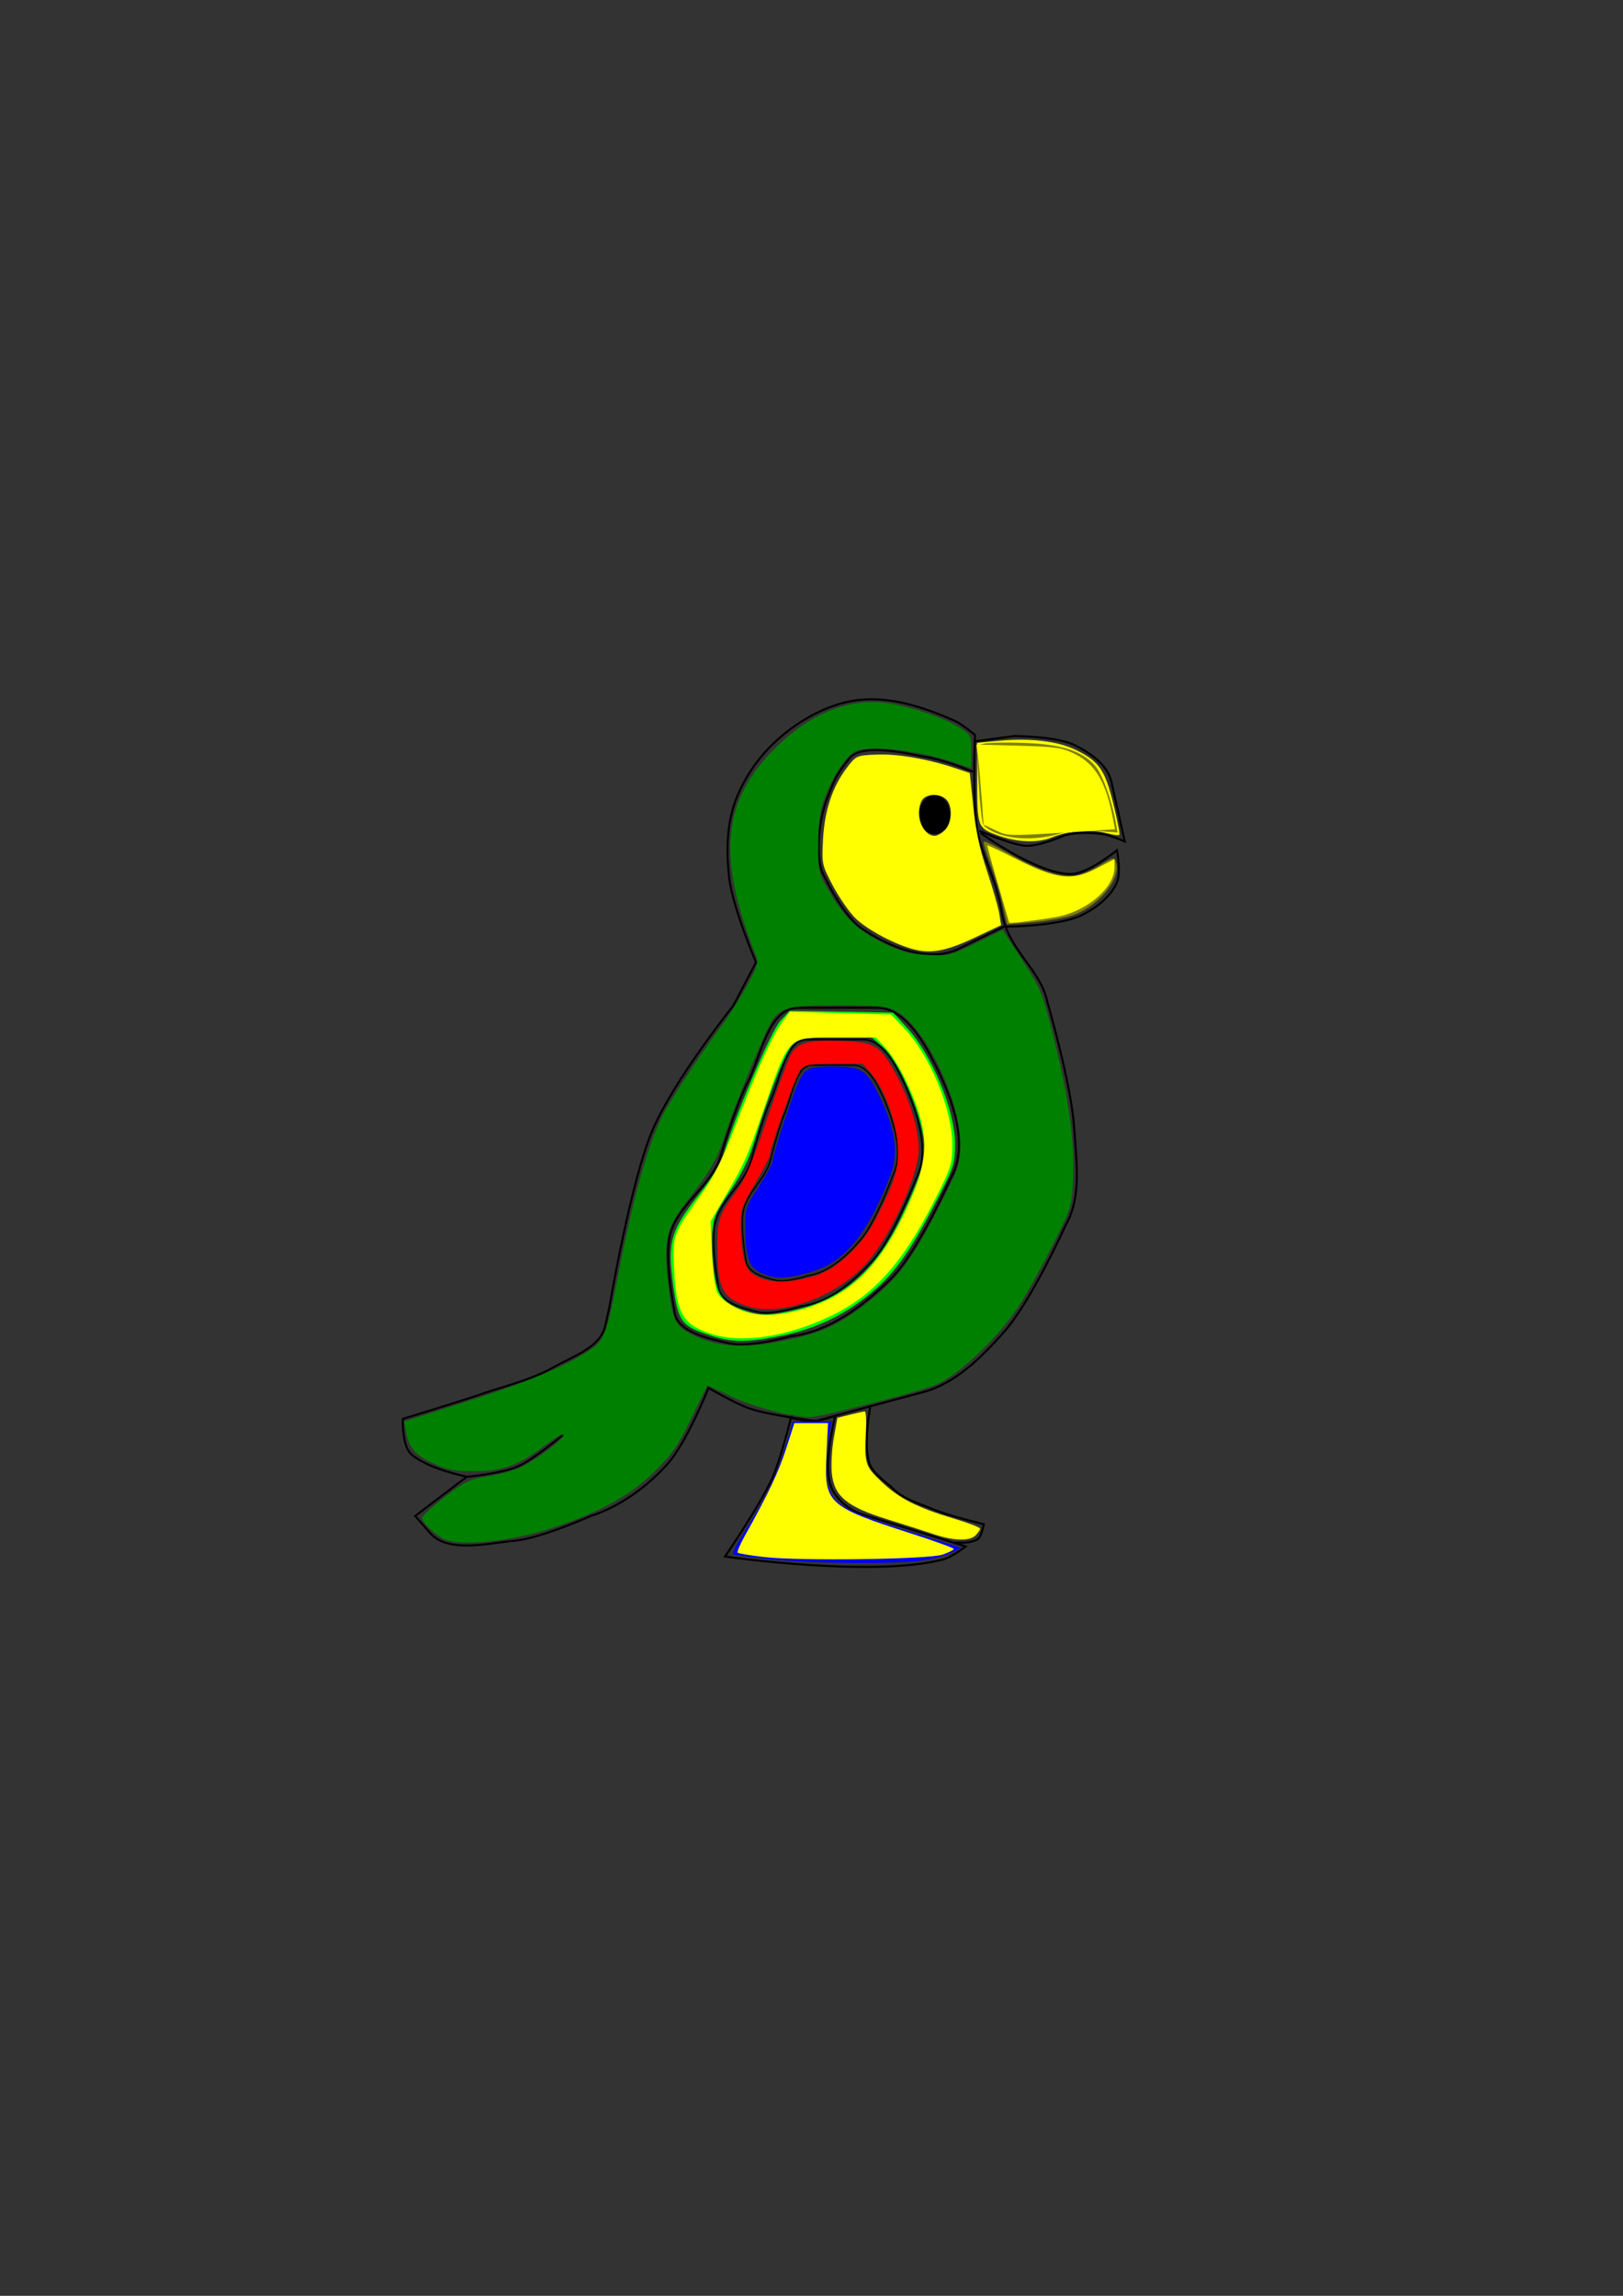 <?xml version="1.0" encoding="UTF-8" standalone="no"?>
<!-- Created with Inkscape (http://www.inkscape.org/) -->

<svg
   xmlns:dc="http://purl.org/dc/elements/1.1/"
   xmlns:cc="http://creativecommons.org/ns#"
   xmlns:rdf="http://www.w3.org/1999/02/22-rdf-syntax-ns#"
   xmlns:svg="http://www.w3.org/2000/svg"
   xmlns="http://www.w3.org/2000/svg"
   xmlns:sodipodi="http://sodipodi.sourceforge.net/DTD/sodipodi-0.dtd"
   xmlns:inkscape="http://www.inkscape.org/namespaces/inkscape"
   width="210mm"
   height="297mm"
   id="svg2"
   version="1.1"
   inkscape:version="0.47pre4 "
   sodipodi:docname="loro.svg">
  <rect width="100%" height="100%" fill="#333333" stroke="none"/>
  <defs
     id="defs4">
    <inkscape:perspective
       sodipodi:type="inkscape:persp3d"
       inkscape:vp_x="0 : 526.18109 : 1"
       inkscape:vp_y="0 : 1000 : 0"
       inkscape:vp_z="744.09448 : 526.18109 : 1"
       inkscape:persp3d-origin="372.04724 : 350.78739 : 1"
       id="perspective10" />
    <inkscape:perspective
       id="perspective2824"
       inkscape:persp3d-origin="0.5 : 0.33333333 : 1"
       inkscape:vp_z="1 : 0.5 : 1"
       inkscape:vp_y="0 : 1000 : 0"
       inkscape:vp_x="0 : 0.5 : 1"
       sodipodi:type="inkscape:persp3d" />
    <inkscape:perspective
       id="perspective2858"
       inkscape:persp3d-origin="0.5 : 0.33333333 : 1"
       inkscape:vp_z="1 : 0.5 : 1"
       inkscape:vp_y="0 : 1000 : 0"
       inkscape:vp_x="0 : 0.5 : 1"
       sodipodi:type="inkscape:persp3d" />
    <inkscape:perspective
       id="perspective2880"
       inkscape:persp3d-origin="0.5 : 0.33333333 : 1"
       inkscape:vp_z="1 : 0.5 : 1"
       inkscape:vp_y="0 : 1000 : 0"
       inkscape:vp_x="0 : 0.5 : 1"
       sodipodi:type="inkscape:persp3d" />
  </defs>
  <sodipodi:namedview
     id="base"
     pagecolor="#ffffff"
     bordercolor="#666666"
     borderopacity="1.0"
     inkscape:pageopacity="0.0"
     inkscape:pageshadow="2"
     inkscape:zoom="0.7"
     inkscape:cx="-42.129028"
     inkscape:cy="595.40138"
     inkscape:document-units="px"
     inkscape:current-layer="layer1"
     showgrid="false"
     inkscape:window-width="1600"
     inkscape:window-height="838"
     inkscape:window-x="-8"
     inkscape:window-y="-8"
     inkscape:window-maximized="1" />
  <g
     inkscape:label="Capa 1"
     inkscape:groupmode="layer"
     id="layer1">
    <path
       style="fill:none;stroke:#000000;stroke-width:1px;stroke-linecap:butt;stroke-linejoin:miter;stroke-opacity:1"
       d="m 297.995,639.21 c 0,0 10.521,-62.133 21.213,-86.873 10.692,-24.741 39.396,-60.609 39.396,-60.609 l 11.112,-21.213 c 0,0 -11.498,-27.026 -13.132,-41.416 -1.41,-12.42 -1.28,-25.643 3.03,-37.376 4.576,-12.456 12.992,-23.887 23.234,-32.325 10.582,-8.718 23.745,-15.69 37.376,-17.173 15.758,-1.714 31.945,3.748 46.467,10.102 3.766,1.647 10.102,7.071 10.102,7.071 0,0 -1.307,30.479 1.01,45.457 2.199,14.216 9.091,23.234 12.122,41.416 3.03,18.183 18.833,27.53 22.223,43.437 0,0 11.82,40.659 13.132,61.619 0.993,15.852 3.896,33.72 -4.041,47.477 0,0 -16.864,37.429 -30.305,52.528 -10.881,12.223 -23.594,25.04 -39.396,29.294 l -52.528,14.142 c 0,0 -21.934,-2.566 -32.325,-6.061 -7.136,-2.401 -20.203,-10.102 -20.203,-10.102 0,0 -10.695,26.88 -20.203,37.376 -10.095,11.143 -23.073,20.615 -37.376,25.254 0,0 -24.335,10.905 -37.376,12.122 -13.182,1.23 -32.424,6.157 -41.164,-3.788 l -7.324,-8.334 25.254,-19.193 c 0,0 -19.317,-3.893 -27.274,-11.112 -4.495,-4.078 -4.041,-17.173 -4.041,-17.173 0,0 25.695,-7.764 38.386,-12.122 11.89,-4.083 24.415,-6.938 35.355,-13.132 9.381,-5.311 22.915,-9.68 25.254,-20.203 l 2.02,-9.091 z"
       id="path2830"
       sodipodi:nodetypes="czccaassacasssssscscssssccscassc" />
    <path
       style="fill:none;stroke:#000000;stroke-width:1px;stroke-linecap:butt;stroke-linejoin:miter;stroke-opacity:1"
       d="m 570.736,637.189 0,0 z"
       id="path2832" />
    <path
       style="fill:none;stroke:#000000;stroke-width:1px;stroke-linecap:butt;stroke-linejoin:miter;stroke-opacity:1"
       d="m 386.762,693.336 c 0,0 -4.827,19.823 -8.965,29.085 -6.131,13.721 -23.234,38.638 -23.234,38.638 0,0 72.381,10.434 106.824,1.389 4.05,-1.063 10.859,-6.313 10.859,-6.313 l -50.003,-15.531 c -6.531,-2.029 -12.952,-6.977 -15.657,-13.258 -4.634,-10.76 1.925,-35.094 1.925,-35.094 0,0 -6.643,2.386 -10.119,2.598 -3.902,0.238 -11.63,-1.514 -11.63,-1.514 z"
       id="path2834"
       sodipodi:nodetypes="cscscsscac" />
    <path
       style="fill:none;stroke:#000000;stroke-width:1px;stroke-linecap:butt;stroke-linejoin:miter;stroke-opacity:1"
       d="m 425.527,688.076 c 0,0 -3.574,19.347 -0.126,28.032 1.758,4.427 9.849,10.354 9.849,10.354 6.357,6.683 12.763,7.991 21.264,11.57 6.767,2.848 24.572,7.244 24.572,7.244 0,0 -0.871,5.597 -2.904,7.197 -3.176,2.5 -11.996,1.768 -11.996,1.768"
       id="path2836"
       sodipodi:nodetypes="cssscac" />
    <path
       style="fill:none;stroke:#000000;stroke-width:1px;stroke-linecap:butt;stroke-linejoin:miter;stroke-opacity:1"
       d="m 275.114,701.651 c 0,0 -13.99,11.983 -22.33,15.546 -7.501,3.204 -23.985,4.846 -23.985,4.846"
       id="path2838"
       sodipodi:nodetypes="csc" />
    <path
       style="fill:none;stroke:#000000;stroke-width:1px;stroke-linecap:butt;stroke-linejoin:miter;stroke-opacity:1"
       d="m 386.888,653.352 c 18.497,-2.195 35.194,-14.731 48.487,-27.779 13.579,-13.329 29.294,-48.992 29.294,-48.992 9.763,-16.328 1.012,-39.593 -7.576,-56.569 -5.912,-11.687 -15.187,-27.274 -28.284,-27.274 l -38.386,0 c -14.663,0 -18.06,23.317 -24.749,36.365 -6.05,11.802 -13.637,37.376 -13.637,37.376 -5.042,13.818 -20.408,22.671 -24.244,36.871 -3.254,12.045 2.02,37.376 2.02,37.376 0.57,10.552 16.935,13.976 27.274,16.162 9.786,2.07 29.799,-3.536 29.799,-3.536 z"
       id="path2840"
       sodipodi:nodetypes="csssssssssss" />
    <path
       style="fill:none;stroke:#000000;stroke-width:1px;stroke-linecap:butt;stroke-linejoin:miter;stroke-opacity:1"
       d="m 491.439,452.837 -22.728,11.112 c -14.536,7.106 -34.125,-0.963 -47.477,-10.102 -9.633,-6.594 -19.193,-27.527 -19.193,-27.527 -3.513,-10.107 -1.148,-26.756 2.525,-36.113 3.673,-9.357 4.338,-11.295 10.859,-19.445 6.521,-8.151 31.338,-1.527 36.618,-0.758 5.28,0.77 2.728,0.47 4.193,0.808 8.873,2.047 19.545,6.515 19.545,6.515"
       id="path2842"
       sodipodi:nodetypes="cssszzzsc" />
    <path
       style="fill:none;stroke:#000000;stroke-width:1px;stroke-linecap:butt;stroke-linejoin:miter;stroke-opacity:1"
       d="m 478.978,406.232 c 0,0 13.635,6.074 21.552,7.208 6.871,0.985 20.203,-5.051 20.203,-5.051 6.045,-1.511 12.524,-1.42 18.688,-0.505 3.686,0.547 10.607,3.536 10.607,3.536 l -6.566,-29.294 c -1.823,-8.132 -10.242,-13.916 -17.678,-17.678 -8.966,-4.536 -29.8,-4.546 -29.8,-4.546 l -18.94,2.525"
       id="path2844"
       sodipodi:nodetypes="cssscsscc" />
    <path
       sodipodi:type="arc"
       style="fill:#000000"
       id="path2848"
       sodipodi:cx="457.09402"
       sodipodi:cy="398.28842"
       sodipodi:rx="7.5761442"
       sodipodi:ry="9.5964489"
       d="m 464.67,398.288 a 7.576,9.596 0 1 1 -15.152,0 7.576,9.596 0 1 1 15.152,0 z" />
    <path
       style="fill:none;stroke:#000000;stroke-width:0.763px;stroke-linecap:butt;stroke-linejoin:miter;stroke-opacity:1"
       d="m 392.153,638.59 c 13.273,-1.78 25.255,-11.95 34.794,-22.535 9.744,-10.812 21.021,-39.743 21.021,-39.743 7.006,-13.246 0.726,-32.118 -5.437,-45.889 -4.243,-9.48 -10.898,-22.125 -20.296,-22.125 l -27.545,0 c -10.522,0 -12.959,18.915 -17.759,29.5 -4.341,9.573 -9.786,30.319 -9.786,30.319 -3.618,11.209 -14.644,18.39 -17.397,29.91 -2.335,9.771 1.45,30.319 1.45,30.319 0.409,8.56 12.152,11.337 19.572,13.111 7.023,1.679 21.384,-2.868 21.384,-2.868 z"
       id="path2840-1"
       sodipodi:nodetypes="csssssssssss" />
    <path
       style="fill:none;stroke:#000000;stroke-width:0.585px;stroke-linecap:butt;stroke-linejoin:miter;stroke-opacity:1"
       d="m 395.174,623.704 c 9.881,-1.406 18.8,-9.435 25.901,-17.791 7.254,-8.536 15.649,-31.378 15.649,-31.378 5.215,-10.458 0.541,-25.357 -4.047,-36.23 -3.158,-7.485 -8.113,-17.468 -15.109,-17.468 l -20.505,0 c -7.833,0 -9.647,14.934 -13.22,23.291 -3.232,7.558 -7.285,23.937 -7.285,23.937 -2.693,8.85 -10.902,14.519 -12.951,23.614 -1.738,7.714 1.079,23.937 1.079,23.937 0.305,6.758 9.046,8.951 14.569,10.351 5.228,1.326 15.918,-2.264 15.918,-2.264 z"
       id="path2840-1-7"
       sodipodi:nodetypes="csssssssssss" />
    <path
       style="fill:none;stroke:#000000;stroke-width:1px;stroke-linecap:butt;stroke-linejoin:miter;stroke-opacity:1"
       d="m 491.944,453.089 c 0,0 25.672,-0.164 36.871,-5.556 7.138,-3.437 14.256,-8.901 17.425,-16.162 2.088,-4.783 -1e-5,-15.657 -1e-5,-15.657 0,0 -13.868,11.375 -22.223,11.617 -16.277,0.47 -44.526,-20.094 -44.526,-20.094"
       id="path2894"
       sodipodi:nodetypes="caacac" />
    <path
       style="fill:#008000"
       d="m 217.871,752.788 c -4.363,-1.734 -11.429,-8.307 -11.429,-10.631 0,-0.933 4.982,-5.528 11.071,-10.211 10.006,-7.695 12.08,-8.677 21.552,-10.212 5.764,-0.934 13.135,-3.052 16.379,-4.707 8.171,-4.168 21.123,-14.136 20.235,-15.572 -0.403,-0.652 -4.823,1.91 -9.823,5.695 -12.532,9.485 -20.355,12.254 -34.415,12.181 -9.227,-0.048 -12.988,-0.78 -19.524,-3.797 -8.79,-4.058 -11.905,-7.673 -13.326,-15.464 l -0.919,-5.035 32.599,-10.433 c 29.914,-9.574 49.039,-17.78 60.041,-25.762 4.982,-3.614 7.064,-9.394 11.124,-30.877 8.175,-43.265 16.309,-71.838 24.498,-86.053 5.481,-9.515 19.834,-31.012 26.959,-40.375 3.288,-4.321 8.753,-12.929 12.145,-19.127 5.711,-10.437 6.038,-11.599 4.42,-15.714 -18.894,-48.078 -16.294,-75.121 9.705,-100.93 16.643,-16.522 35.133,-24.22 53.249,-22.17 10.905,1.234 28.815,7.102 36.528,11.969 5.98,3.774 6.069,3.949 6.071,11.967 l 0.003,8.137 -7.999,-2.752 c -17.195,-5.916 -40.471,-8.691 -48.211,-5.749 -4.494,1.708 -10.998,11.199 -15.232,22.226 -2.598,6.766 -3.317,11.58 -3.412,22.857 -0.118,14.063 -0.035,14.431 5.322,23.571 7.655,13.062 14.324,19.409 26.64,25.355 8.638,4.17 12.735,5.265 21.429,5.727 10.355,0.551 11.224,0.338 23.753,-5.819 l 13.004,-6.391 9.642,14.861 c 9.401,14.488 9.795,15.477 15.746,39.493 7.141,28.818 9.933,49.797 9.058,68.083 -0.616,12.881 -0.815,13.505 -10.334,32.388 -5.338,10.59 -12.766,23.894 -16.506,29.565 -10.422,15.803 -30.036,34.091 -41.061,38.284 -9.294,3.535 -56.279,15.596 -60.646,15.567 -9.159,-0.059 -29.539,-5.534 -39.756,-10.679 -5.666,-2.853 -10.444,-4.986 -10.619,-4.739 -0.174,0.247 -3.727,7.52 -7.895,16.163 -6.408,13.287 -9.189,17.303 -18.004,25.997 -11.561,11.402 -26.401,19.54 -50.045,27.444 -18.588,6.213 -43.755,8.958 -52.017,5.672 z m 170.734,-98.404 c 15.195,-3.543 23.076,-7.495 36.986,-18.549 13.797,-10.964 20.978,-20.74 33.811,-46.033 9.802,-19.318 10.229,-20.577 10.257,-30.285 0.065,-22.185 -17.925,-58.829 -32.209,-65.607 -4.012,-1.904 -9.472,-2.378 -27.367,-2.378 -24.137,0 -28.287,0.975 -32.681,7.682 -3.199,4.882 -18.592,42.401 -23.064,56.217 -3.859,11.922 -6.793,16.971 -18.866,32.474 -9.477,12.168 -11.012,18.616 -8.959,37.622 2.153,19.934 3.289,22.548 11.683,26.888 12.981,6.713 27.616,7.285 50.409,1.97 l 0,0 z"
       id="path2896" />
    <path
       style="fill:#ffff00"
       d="m 447.326,464.291 c -9.595,-2.359 -23.8,-9.959 -29.401,-15.731 -2.965,-3.055 -7.801,-10.141 -10.746,-15.746 -5.237,-9.966 -5.34,-10.464 -4.682,-22.522 0.771,-14.139 4.614,-25.662 11.632,-34.877 4.518,-5.933 4.738,-6.032 14.337,-6.452 10.22,-0.447 24.733,1.997 37.961,6.393 l 7.84,2.605 1.678,16.429 c 1.182,11.57 3.175,20.885 6.74,31.497 2.784,8.288 5.473,17.635 5.974,20.771 l 0.912,5.702 -12.634,5.97 c -13.88,6.558 -21.192,8.031 -29.608,5.962 z m 14.831,-58.473 c 3.465,-3.465 3.804,-11.706 0.612,-14.898 -3.186,-3.186 -10.17,-2.884 -11.991,0.518 -3.595,6.718 0.297,17.237 6.378,17.237 1.179,0 3.429,-1.286 5,-2.857 z"
       id="path2898" />
    <path
       style="fill:#ffff00"
       d="m 487.646,408.351 c -9.669,-3.58 -9.775,-3.887 -9.775,-28.304 l 0,-16.842 10.864,-1.018 c 14.954,-1.401 28.433,0.179 37.036,4.343 11.691,5.658 14.526,9.663 18.642,26.338 1.994,8.078 3.331,14.982 2.971,15.341 -0.36,0.36 -3.451,-0.1 -6.87,-1.022 -7.116,-1.918 -18.416,-0.965 -25.969,2.191 -7.043,2.943 -17.228,2.554 -26.9,-1.027 l 0,0 z"
       id="path2900" />
    <path
       style="fill:#808000"
       d="m 490.228,442.046 c -1.236,-5.436 -3.905,-14.287 -5.931,-19.669 -2.026,-5.382 -3.497,-10.26 -3.269,-10.839 0.228,-0.579 5.879,2.098 12.557,5.95 13.99,8.067 25.413,11.842 32.404,10.708 2.686,-0.436 8.03,-2.729 11.877,-5.096 6.676,-4.108 7.034,-4.175 7.888,-1.484 2.661,8.385 -9.239,22.373 -22.346,26.266 -4.175,1.24 -12.843,2.658 -19.262,3.151 l -11.671,0.897 -2.248,-9.883 0,0 z"
       id="path2902" />
    <path
       style="fill:#808000"
       d="m 488.212,407.724 c -3.348,-1.185 -6.654,-3.224 -7.346,-4.53 -0.692,-1.307 -1.724,-10.541 -2.294,-20.52 l -1.036,-18.145 3.737,-0.938 c 2.055,-0.516 10.97,-0.674 19.811,-0.352 18.201,0.663 28.437,4.034 34.641,11.407 3.406,4.047 7.93,16.503 9.857,27.138 l 0.951,5.25 -10.473,-0.792 c -7.465,-0.565 -12.772,-0.124 -18.479,1.535 -9.783,2.844 -21.242,2.823 -29.368,-0.053 z"
       id="path2904" />
    <path
       style="fill:#00ff00"
       d="m 347.871,653.136 c -14.562,-4.686 -16.121,-6.684 -18.531,-23.747 -3.134,-22.192 -1.593,-27.625 13.108,-46.217 6.254,-7.909 9.983,-14.225 11.712,-19.836 6.181,-20.061 23.11,-59.588 27.539,-64.3 l 4.542,-4.833 25.259,0.45 25.259,0.45 6.768,7.365 c 12.332,13.418 23.562,40.571 23.541,56.921 -0.012,9.118 -0.622,11.197 -6.918,23.571 -15.625,30.708 -23.685,41.7 -38.784,52.894 -11.65,8.638 -24.054,14.134 -38.691,17.146 -16.622,3.42 -24.499,3.451 -34.803,0.135 z m 42.556,-13.034 c 22.089,-5.295 38.101,-19.504 50.034,-44.399 8.592,-17.925 11.696,-26.857 11.696,-33.657 0,-13.911 -11.649,-42.395 -20.512,-50.156 l -5.302,-4.643 -17.613,0 c -16.802,0 -17.774,0.162 -21.124,3.511 -3.503,3.503 -11.764,24.446 -18.865,47.828 -2.588,8.521 -6.008,15.473 -11.668,23.721 -6.934,10.104 -8.107,12.796 -8.75,20.089 -0.408,4.632 -0.072,13.191 0.747,19.02 1.72,12.234 4.37,15.741 14.514,19.21 8.556,2.926 12.796,2.843 26.841,-0.524 l 0,0 z"
       id="path2906" />
    <path
       style="fill:#ff0000"
       d="m 364.154,638.209 c -11.184,-4.233 -13.241,-8.708 -13.364,-29.084 -0.074,-12.272 1.149,-15.863 8.904,-26.137 4.732,-6.269 7.819,-13.47 15.482,-36.119 5.264,-15.559 10.629,-29.904 11.922,-31.876 3.479,-5.31 8.527,-6.593 23.886,-6.072 16.826,0.571 19.5,2.167 27.07,16.153 6.995,12.925 11.245,26.852 11.245,36.852 0,12.886 -14.061,43.228 -26.07,56.256 -15.552,16.872 -42.909,26.147 -59.075,20.028 z m 34.756,-14.509 c 10.309,-3.119 22.729,-14.789 29.273,-27.506 9.699,-18.848 11.558,-25.141 10.778,-36.495 -0.829,-12.066 -6.602,-27.64 -12.909,-34.823 l -4.191,-4.773 -13.916,0 c -11.824,0 -14.283,0.405 -16.356,2.695 -2.213,2.445 -15.146,38.462 -15.146,42.178 0,0.859 -3.214,7.023 -7.143,13.698 -6.475,11.001 -7.137,12.938 -7.081,20.711 0.087,12.032 1.979,20.503 5.116,22.912 6.84,5.253 17.311,5.717 31.576,1.402 l 0,0 z"
       id="path2908" />
    <path
       style="fill:#0000ff"
       d="m 378.585,624.383 c -11.383,-2.459 -13.645,-5.997 -13.988,-21.875 -0.254,-11.758 -0.25,-11.772 6.51,-22.338 3.72,-5.815 6.764,-11.435 6.764,-12.489 0,-3.038 10.069,-33.468 12.967,-39.187 3.237,-6.389 4.68,-6.962 17.546,-6.962 12.556,0 15.25,1.634 20.786,12.603 8.787,17.412 10.573,29.703 5.995,41.273 -9.113,23.03 -17.971,35.909 -29.24,42.513 -7.385,4.328 -21.631,7.695 -27.339,6.462 z"
       id="path2910" />
    <path
       style="fill:#0000ff"
       d=""
       id="path2912" />
    <path
       style="fill:#0000ff"
       d="m 376.095,762.316 c -9.227,-0.944 -17.141,-2.082 -17.587,-2.528 -0.446,-0.446 2.05,-5.274 5.546,-10.728 9.677,-15.096 16.086,-28.414 20.123,-41.813 l 3.658,-12.143 9.412,0 9.412,0 -0.778,3.887 c -2.117,10.573 -2.535,22.487 -0.956,27.27 3.598,10.901 6.617,12.344 61.518,29.415 l 3.571,1.11 -4.286,2.192 c -2.357,1.205 -8.517,2.916 -13.688,3.802 -11.908,2.039 -54.003,1.782 -75.945,-0.464 z"
       id="path2914" />
    <path
       style="fill:#0000ff"
       d=""
       id="path2916" />
    <path
       style="fill:#ffff00"
       d="m 456.442,750.074 c -4.321,-1.464 -14.607,-4.76 -22.857,-7.326 -19.561,-6.083 -25.727,-11.269 -26.811,-22.552 -0.4,-4.168 0.051,-11.936 1.003,-17.263 l 1.731,-9.685 6.243,-1.572 c 3.434,-0.865 6.667,-1.572 7.185,-1.572 0.518,0 0.762,4.018 0.543,8.929 -0.755,16.888 -0.52,17.68 7.522,25.351 8.588,8.192 17.414,12.699 35.418,18.088 7.085,2.121 12.881,4.338 12.881,4.928 0,0.59 -1.01,2.082 -2.245,3.317 -2.938,2.938 -10.763,2.694 -20.612,-0.642 z"
       id="path2918" />
    <path
       style="fill:#ffff00"
       d="m 373.595,761.294 c -6.673,-0.775 -12.45,-1.726 -12.839,-2.115 -0.388,-0.388 1.149,-4.036 3.417,-8.105 11.544,-20.717 16.598,-31.382 20.261,-42.756 l 4.025,-12.5 8.244,0 8.244,0 -0.79,15.357 c -1.226,23.841 0.486,25.442 41.214,38.546 11.589,3.729 21.071,7.161 21.071,7.627 0,0.466 -2.411,1.695 -5.357,2.73 -6.76,2.376 -69.937,3.254 -87.49,1.216 l 0,0 z"
       id="path2920" />
    <path
       style="fill:#ffff00"
       d="m 486.939,405.991 -5.932,-2.765 -0.911,-12.632 c -0.501,-6.948 -1.277,-15.759 -1.724,-19.581 l -0.813,-6.949 20.514,0.541 c 18.36,0.484 21.263,0.914 27.654,4.091 10.045,4.995 15.26,13.957 18.657,32.063 l 0.885,4.717 -14.055,0.899 c -39.455,2.523 -38.012,2.536 -44.273,-0.384 z"
       id="path2922" />
    <path
       style="fill:#ffff00"
       d=""
       id="path2924" />
    <path
       style="fill:#ffff00"
       d="m 493.514,451.148 c -0.039,-0.181 -2.517,-8.687 -5.506,-18.901 -2.989,-10.214 -5.317,-18.729 -5.173,-18.922 0.143,-0.193 6.673,2.894 14.511,6.86 19.309,9.769 26.975,10.627 39.008,4.365 l 8.66,-4.507 0,4.105 c 0,10.082 -13.82,21.721 -28.816,24.269 -10.248,1.741 -22.577,3.225 -22.684,2.731 z"
       id="path2926" />
    <path
       style="fill:#ffff00"
       d="m 348.19,652.291 c -14.218,-4.44 -17.431,-9.905 -18.537,-31.533 -0.85,-16.611 -0.616,-17.264 12.987,-36.368 6.531,-9.172 10.497,-16.988 16.213,-31.946 10.539,-27.586 18.628,-45.657 23.356,-52.184 l 4.026,-5.557 24.747,0.666 24.747,0.666 6.495,6.818 c 12.538,13.162 23.37,39.272 23.456,56.537 0.044,8.912 -0.602,11.321 -5.94,22.143 -17.209,34.889 -31.386,51.304 -53.457,61.895 -21.215,10.18 -43.154,13.528 -58.092,8.863 l 0,0 z m 41.88,-11.516 c 25.566,-6.565 40.817,-21.421 54.965,-53.544 9.84,-22.342 9.348,-34.911 -2.333,-59.525 -2.695,-5.68 -7.05,-12.606 -9.678,-15.392 l -4.778,-5.066 -18.76,0 c -24.697,0 -23.292,-1.37 -35.908,35.023 -8.274,23.868 -9.419,26.442 -19.198,43.176 l -6.879,11.771 0.694,15.372 c 0.382,8.455 1.528,17.132 2.548,19.283 1.113,2.348 4.733,5.346 9.057,7.5 8.482,4.227 17.621,4.65 30.269,1.403 l 0,0 z"
       id="path2928" />
  </g>
</svg>
